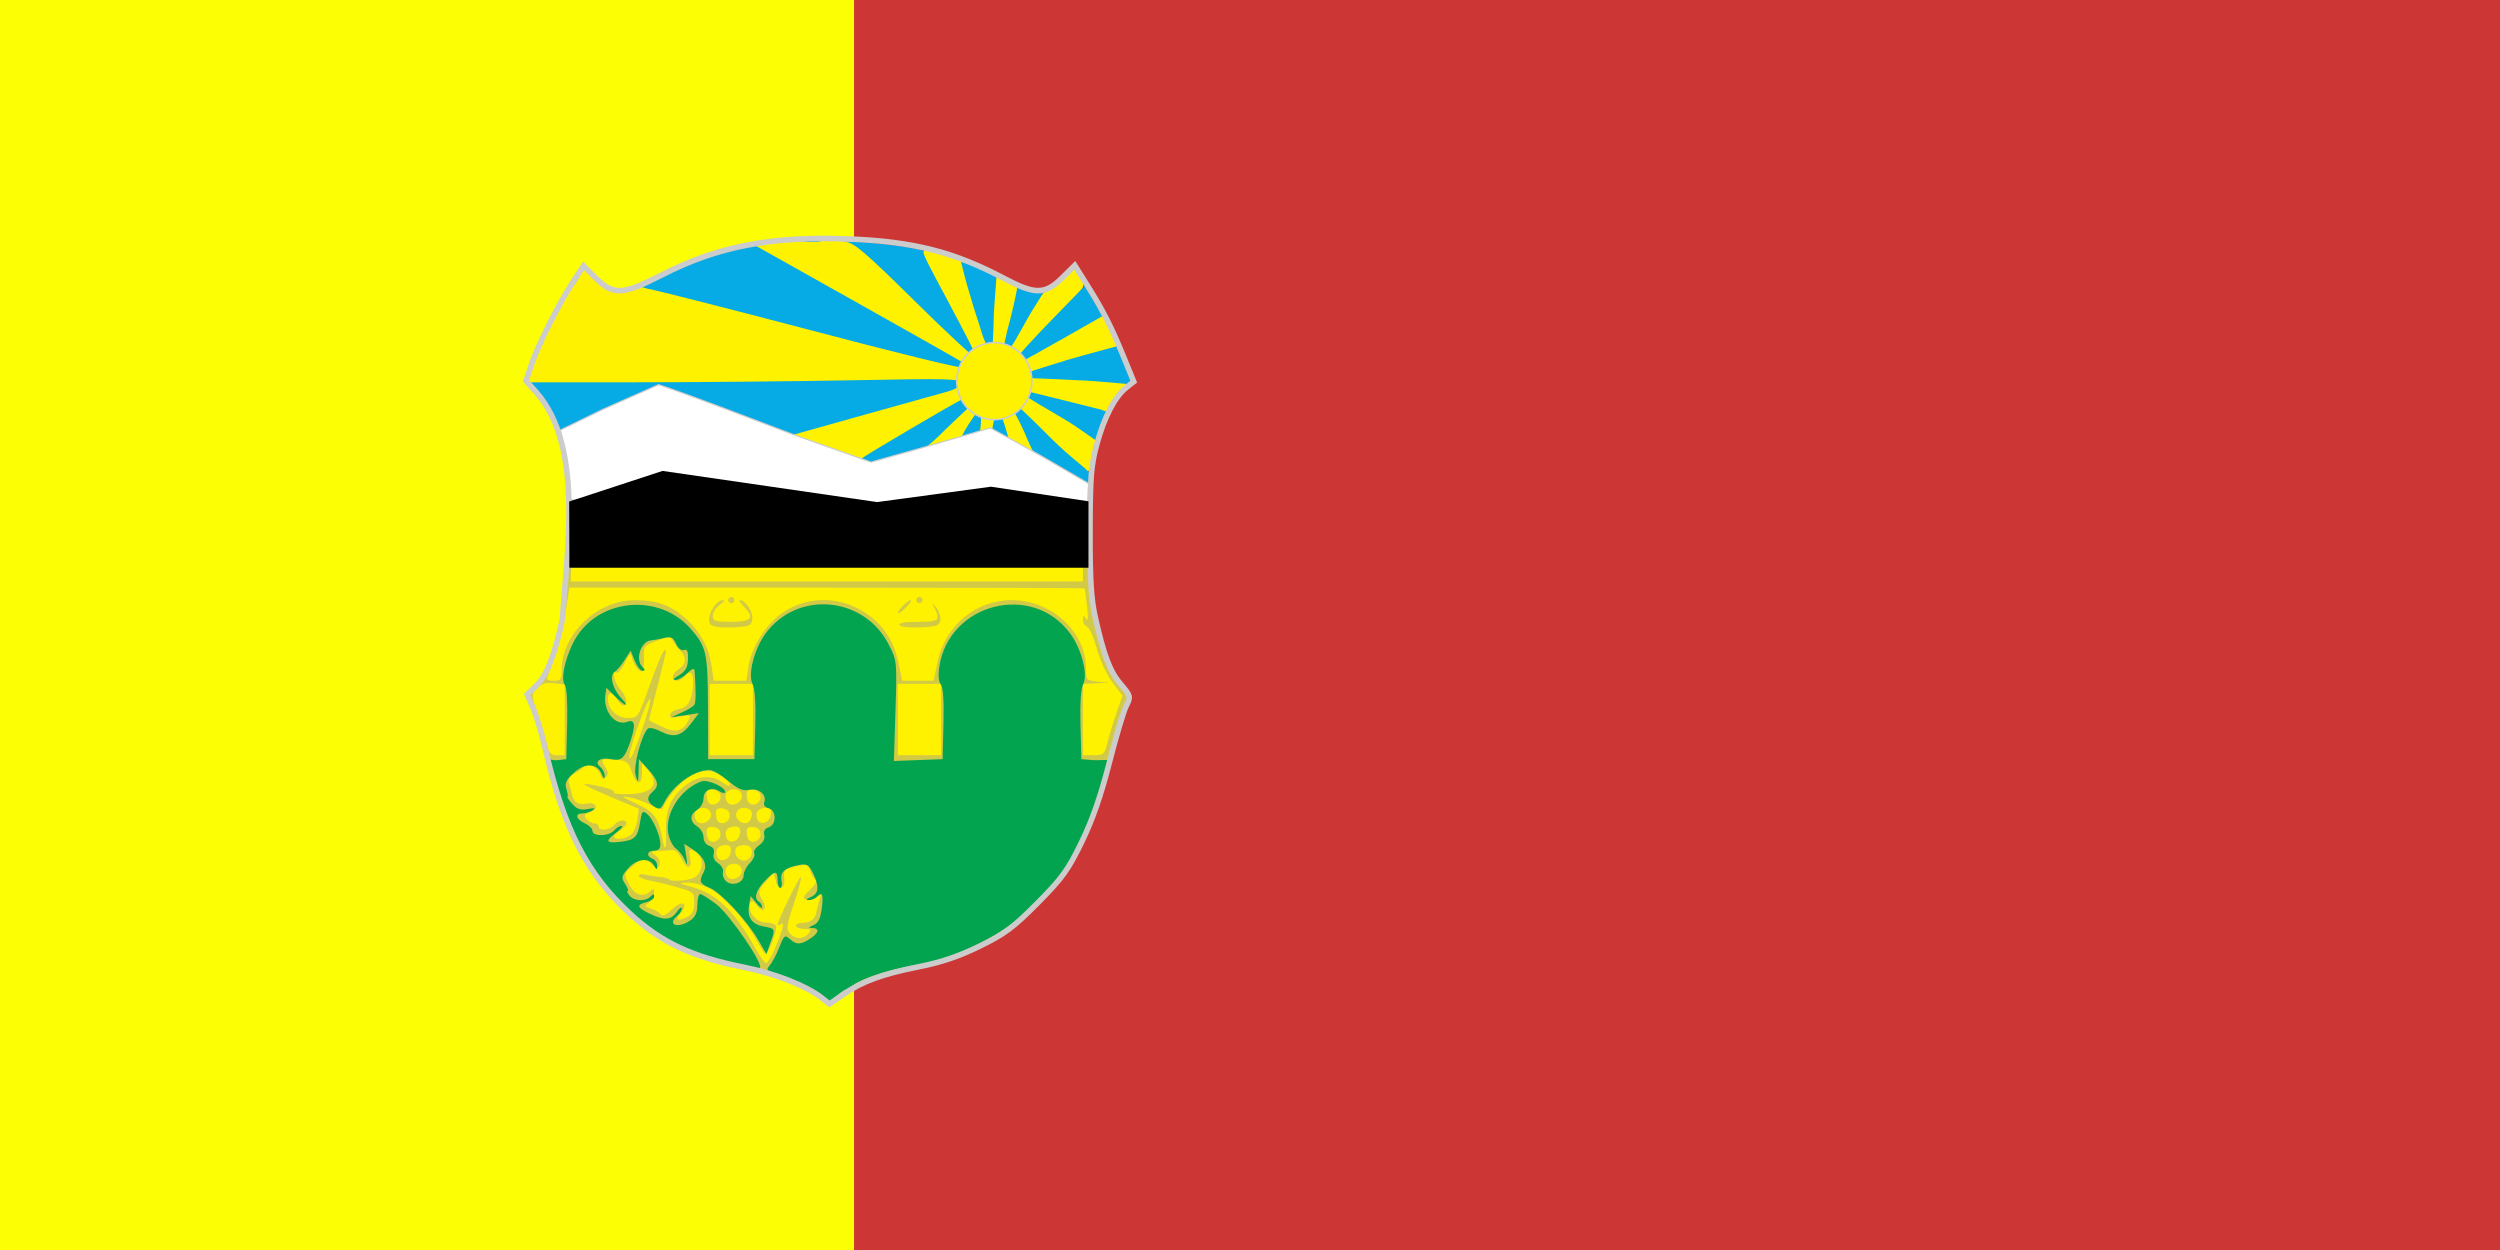 <?xml version="1.0" encoding="UTF-8" standalone="no"?>
<!-- Created with Inkscape (http://www.inkscape.org/) -->

<svg
   xmlns:dc="http://purl.org/dc/elements/1.1/"
   xmlns:cc="http://creativecommons.org/ns#"
   xmlns:rdf="http://www.w3.org/1999/02/22-rdf-syntax-ns#"
   xmlns:svg="http://www.w3.org/2000/svg"
   xmlns="http://www.w3.org/2000/svg"
   xmlns:sodipodi="http://sodipodi.sourceforge.net/DTD/sodipodi-0.dtd"
   xmlns:inkscape="http://www.inkscape.org/namespaces/inkscape"
   id="svg2"
   version="1.1"
   inkscape:version="0.48.2 r9819"
   width="432"
   height="216"
   sodipodi:docname="Mk-bute.gif">
  <rect width="100%" height="100%" fill="#333333" stroke="none"/>
  <defs
     id="defs6" />
  <sodipodi:namedview
     pagecolor="#ffffff"
     bordercolor="#666666"
     borderopacity="1"
     objecttolerance="10"
     gridtolerance="10"
     guidetolerance="10"
     inkscape:pageopacity="0"
     inkscape:pageshadow="2"
     inkscape:window-width="1366"
     inkscape:window-height="706"
     id="namedview4"
     showgrid="false"
     inkscape:zoom="0.64729532"
     inkscape:cx="281.98492"
     inkscape:cy="230.55942"
     inkscape:window-x="-8"
     inkscape:window-y="-8"
     inkscape:window-maximized="1"
     inkscape:current-layer="svg2" />
  <rect
     style="fill:#fcfe04;fill-opacity:1;stroke:none"
     id="rect3759"
     width="200.226"
     height="217.423"
     x="-0.325"
     y="-0.529" />
  <rect
     style="fill:#cc3736;fill-opacity:1;stroke:none"
     id="rect2989"
     width="285.286"
     height="217.504"
     x="147.578"
     y="-0.498" />
  <g
     id="g3787"
     transform="matrix(0.533,0,0,0.536,89.987,39.786)">
    <path
       sodipodi:nodetypes="csscsssssssscssscscsssssscsssscscsssssscscsssscscssssscsssscccsssscsssssscccc"
       inkscape:connector-curvature="0"
       id="path3810"
       d="m 180.393,74.069 c -1.738,-1.566 -6.576,-5.939 -10.751,-9.719 -10.241,-9.271 -11.328,-9.204 -6.948,0.423 1.101,2.42 4.648,6.786 4.506,6.933 -0.142,0.146 -6.284,-1.496 -8.048,-2.198 -2.048,-0.814 0.423,1.07 -2.05,-6.373 -1.218,-3.667 -2.933,-4.37 -3.43,-1.875 -0.468,2.355 -2.096,6.861 -2.39,3.282 -0.385,-4.677 -2.508,7.995 -1.336,-3.19 0.136,-1.298 -0.287,-2.55 -0.637,-2.766 -0.749,-0.463 -3.972,4.284 -5.336,5.821 -13.206,14.872 -1.791,1.73 -4.759,2.555 -2.382,0.662 -8.646,3.973 -8.811,3.807 -0.166,-0.166 4.718,-3.696 5.51,-4.545 4.805,-5.151 10.206,-11.58 7.277,-11.58 -1.216,3.44e-4 -7.903,3.685 -22.683,12.501 l -9.951,5.935 -9.71,-3.371 C 95.504,67.855 88.44,66.506 88.437,66.278 c -0.004,-0.228 13.45,-3.742 26.605,-7.376 13.156,-3.634 24.797,-7.044 25.869,-7.577 2.632,-1.309 2.468,-2.816 -0.354,-3.26 -1.267,-0.199 -32.552,-0.053 -69.523,0.324 C 34.062,48.766 3.633,48.895 3.413,48.675 2.367,47.629 10.668,29.574 16.878,19.384 l 3.564,-5.848 3.098,2.856 c 4.714,4.345 8.318,5.192 13.718,3.221 2.112,-0.771 3.164,-0.718 7.087,0.357 16.481,4.516 95.322,24.044 97.075,24.044 1.25,0 2.143,-0.37 2.138,-0.886 -0.008,-0.727 -23.978,-14.5 -59.701,-34.302 L 77.657,5.388 81.377,4.878 c 2.046,-0.28 8.392,-0.572 14.101,-0.648 9.246,-0.123 10.621,0.015 12.582,1.256 1.211,0.767 9.26,8.074 17.887,16.24 15.765,14.921 20.102,18.626 20.886,17.842 0.596,-0.596 -2.113,-6.297 -8.667,-18.236 C 131.962,10.029 130.582,7.157 131.358,7.163 c 0.284,0.002 2.883,0.726 5.775,1.608 l 5.259,1.604 1.343,4.948 c 2.289,8.43 6.24,20.43 7.048,21.403 1.346,1.622 2.707,-0.366 2.711,-3.961 0.002,-1.804 0.208,-6.372 0.459,-10.151 l 0.455,-6.871 2.908,1.466 c 1.599,0.806 2.984,1.529 3.077,1.607 0.093,0.078 -0.784,4.044 -1.949,8.815 -2.412,9.878 -2.499,10.714 -1.118,10.714 1.409,0 3.706,-3.055 8.213,-10.922 2.28,-3.98 4.486,-6.986 5.315,-7.243 0.78,-0.242 3.077,-1.847 5.106,-3.567 l 3.689,-3.128 1.158,2.24 c 1.32,2.552 2.822,0.493 -11.193,15.338 -7.722,8.179 -8.721,9.618 -7.427,10.691 0.819,0.679 5.461,-1.674 22.314,-11.31 l 3.725,-2.13 2.114,4.471 2.114,4.471 -12.572,3.356 c -14.24,3.801 -15.762,4.366 -15.762,5.856 0,1.395 1.418,1.637 12.403,2.122 5.067,0.224 11.385,0.605 14.038,0.847 l 4.825,0.441 -1.712,1.853 c -0.942,1.019 -2.295,2.873 -3.006,4.118 -0.711,1.246 -1.518,2.126 -1.793,1.956 -0.885,-0.547 -22.862,-5.992 -24.185,-5.992 -2.911,0 -0.873,2.192 5.632,6.059 3.801,2.259 8.845,5.408 11.21,6.997 l 4.3,2.89 -1.14,4.58 -1.14,4.58 z"
       style="fill:#fff200;fill-opacity:1;stroke:#fff200;stroke-width:1.7;stroke-linecap:round;stroke-linejoin:round;stroke-miterlimit:4;stroke-opacity:1;stroke-dasharray:none;stroke-dashoffset:0" />
    <path
       sodipodi:nodetypes="sssssscssssscscssssscccscssccsccccssscsccscsssssscsssssssscssccsssssssssssssssssscsssssccccccsssscssssssssssssssssssssscssssssssscsssssssssssscssssssssscsssssssscssssssscccsccccscccccccsssscscscscsssssccscsssscsccccccccsssscsccccsccscscccssscccssscsscccsccscccscccssscccscccccsccsssccssscssssscsssscsssccscsssscsscssscccssssssscsccsscccccccccccccscscscsssssscscscssss"
       style="fill:#06aae5"
       d="m 96.387,247.293 c -5.948,-4.213 -13.472,-7.114 -23.845,-9.194 -18.813,-3.771 -27.871,-8.185 -39.152,-19.077 -11.14,-10.755 -17.968,-22.945 -23.1,-41.237 -1.04,-3.706 -1.89,-7.002 -1.89,-7.325 0,-0.323 1.462,-0.442 3.25,-0.263 l 3.25,0.325 0.286,-10.998 c 0.181,-6.957 -0.139,-11.792 -0.871,-13.161 -0.881,-1.647 -0.867,-3.373 0.059,-7.233 4.496,-18.741 27.368,-24.888 40.723,-10.946 5.665,5.914 6.218,8.492 5.575,26.003 l -0.575,15.666 7.739,0.334 c 4.256,0.184 7.924,0.147 8.151,-0.082 0.984,-0.995 0.348,-23.005 -0.684,-23.643 -1.697,-1.049 -0.103,-9.327 2.741,-14.233 1.369,-2.361 4.292,-5.598 6.495,-7.195 9.751,-7.064 22.423,-5.903 30.867,2.827 6.218,6.428 6.868,9.245 6.238,27.018 l -0.531,14.974 7.771,0.334 7.771,0.334 -0.472,-15.455 c -0.295,-9.653 -0.064,-16.786 0.614,-19 0.597,-1.95 3.114,-5.642 5.593,-8.205 8.444,-8.73 21.116,-9.89 30.867,-2.827 2.204,1.596 5.16,4.871 6.57,7.276 2.9,4.948 4.441,13.055 2.689,14.138 -0.718,0.444 -1.118,4.779 -1.118,12.132 l 0,11.441 4.579,0 4.58,0 -0.703,3.25 c -1.629,7.535 -6.804,21.68 -10.067,27.515 -11.164,19.963 -27.768,31.906 -51.26,36.872 -11.961,2.528 -20.249,5.692 -25.6,9.774 l -3.055,2.33 z m -13.33,-14.833 c 2.362,-5.158 2.672,-5.449 4.273,-4 2.465,2.231 4.372,1.942 7.145,-1.081 l 2.424,-2.644 -3.25,0.619 c -1.868,0.356 -3.25,0.204 -3.25,-0.356 0,-0.536 1.035,-0.975 2.3,-0.975 3.334,0 4.7,-1.86 4.7,-6.4 0,-3.111 -0.267,-3.733 -1.2,-2.8 -0.66,0.66 -1.885,1.2 -2.723,1.2 -1.064,0 -0.853,-0.469 0.7,-1.557 2.632,-1.844 2.795,-3.64 0.63,-6.945 -1.212,-1.849 -2.411,-2.4 -5.012,-2.302 -3.954,0.149 -5.855,1.935 -5.106,4.798 0.288,1.103 0.117,2.005 -0.382,2.005 -0.499,0 -0.906,-1.125 -0.906,-2.5 0,-3.224 -0.502,-3.151 -4.276,0.622 -3.063,3.063 -3.09,3.176 -1.47,6 0.909,1.583 1.209,2.878 0.667,2.878 -0.542,0 -1.244,-0.675 -1.56,-1.5 -1.104,-2.876 -2.48,-1.473 -2.172,2.215 0.277,3.31 0.67,3.787 3.611,4.384 4.462,0.905 4.666,1.268 3.022,5.391 l -1.426,3.575 -4.787,-7.006 c -4.958,-7.256 -10.097,-12.411 -14.267,-14.311 -2.157,-0.983 -2.346,-1.537 -1.789,-5.25 0.559,-3.729 0.351,-4.329 -2.052,-5.904 -3.25,-2.129 -4.211,-1.447 -2.685,1.903 0.694,1.522 0.757,2.504 0.162,2.504 -0.538,0 -0.979,-0.642 -0.979,-1.427 0,-0.785 -1.11,-2.301 -2.467,-3.368 -3.605,-2.836 -4.311,-8.759 -1.663,-13.95 3.734,-7.319 10.172,-10.768 14.637,-7.842 2.887,1.892 3.485,4.224 0.625,2.438 -2.654,-1.658 -5.343,-0.357 -4.953,2.395 0.204,1.437 -0.376,2.617 -1.601,3.254 -2.787,1.451 -3,3.159 -0.646,5.174 1.137,0.974 2.067,2.566 2.067,3.539 0,0.973 0.839,2.294 1.865,2.934 1.085,0.677 1.671,1.907 1.402,2.939 -0.277,1.058 0.342,2.277 1.535,3.022 1.099,0.686 1.809,1.743 1.576,2.349 -0.232,0.605 0.236,1.988 1.041,3.072 1.171,1.577 1.825,1.751 3.272,0.869 0.995,-0.606 1.956,-2.096 2.136,-3.311 0.18,-1.215 0.968,-2.455 1.75,-2.755 0.782,-0.3 1.422,-1.514 1.422,-2.698 0,-1.184 0.944,-2.742 2.098,-3.463 1.273,-0.795 1.916,-2.008 1.635,-3.084 -0.27,-1.031 0.317,-2.261 1.402,-2.939 2.459,-1.536 2.419,-5.191 -0.065,-5.84 -1.157,-0.303 -1.713,-1.071 -1.388,-1.919 0.298,-0.778 -0.013,-2.083 -0.692,-2.901 -1.392,-1.677 -4.989,-2.023 -4.989,-0.479 0,1.383 -3.981,-0.972 -6.225,-3.682 -4.865,-5.876 -15.603,-2.242 -20.376,6.896 -1.272,2.436 -1.684,2.604 -3.897,1.596 l -2.474,-1.127 2.119,-3.429 c 2.106,-3.407 2.107,-3.446 0.175,-6.033 -2.96,-3.964 -4.679,-4.113 -4.128,-0.357 0.565,3.853 -0.744,4.176 -1.531,0.377 -0.765,-3.694 3.293,-15.25 5.355,-15.25 0.845,0 2.544,0.705 3.774,1.568 3.037,2.127 6.098,1.481 8.54,-1.801 2.497,-3.357 1.737,-4.335 -2.282,-2.934 -1.841,0.642 -3.051,0.688 -3.051,0.116 0,-0.521 0.614,-0.948 1.365,-0.948 0.751,0 2.497,-0.89 3.88,-1.978 2.225,-1.75 2.456,-2.527 2.002,-6.75 -0.621,-5.782 -0.729,-5.933 -2.77,-3.891 -0.89,0.89 -2.241,1.619 -3.002,1.619 -0.886,0 -0.502,-0.881 1.071,-2.455 2.948,-2.948 3.083,-4.563 0.56,-6.723 -1.042,-0.892 -2.312,-2.369 -2.823,-3.282 -0.825,-1.475 -1.41,-1.514 -5.23,-0.35 -5.017,1.528 -7.177,4.779 -5.238,7.884 0.792,1.268 0.84,1.926 0.142,1.926 -0.583,0 -1.557,-1.425 -2.164,-3.167 l -1.104,-3.167 -1.844,2.277 c -1.014,1.253 -1.844,2.903 -1.844,3.667 0,0.764 -0.45,1.389 -1,1.389 -1.851,0 -1.02,4.903 1.177,6.95 1.197,1.116 1.923,2.283 1.611,2.594 -0.311,0.311 -1.854,-0.632 -3.427,-2.096 -2.761,-2.569 -2.872,-2.589 -3.178,-0.58 -0.564,3.715 2.034,7.599 5.324,7.958 1.646,0.18 3.369,0.691 3.829,1.137 1.045,1.011 -2.366,12.136 -3.505,11.432 -0.457,-0.283 -0.832,-0.069 -0.832,0.475 0,0.623 -1.107,0.672 -2.987,0.133 -3.246,-0.931 -5.034,0.375 -3.126,2.283 0.612,0.612 1.113,1.798 1.113,2.635 0,1.064 -0.469,0.853 -1.557,-0.7 -1.452,-2.073 -6.443,-3.204 -6.443,-1.46 0,0.42 -1.012,1.212 -2.25,1.761 -1.421,0.63 -2.155,1.731 -1.993,2.987 0.141,1.094 0.354,2.832 0.472,3.862 0.344,2.989 4.179,5.015 6.82,3.602 1.758,-0.941 2.096,-0.906 1.735,0.179 -0.247,0.741 -1.685,1.572 -3.198,1.847 l -2.749,0.5 3.678,3.25 c 4.315,3.813 5.329,3.948 8.851,1.177 1.449,-1.14 2.635,-1.594 2.635,-1.008 0,0.585 -0.9,1.626 -2,2.313 -2.906,1.815 -2.459,2.768 1.3,2.768 3.954,0 5.695,-1.508 5.715,-4.95 0.025,-4.153 1.373,-5.519 3.423,-3.469 4.021,4.021 4.778,10.843 1.312,11.818 -2.053,0.577 -2.097,0.723 -0.5,1.666 0.963,0.569 1.736,1.799 1.72,2.734 -0.028,1.569 -0.109,1.566 -1.05,-0.05 -1.051,-1.804 -7.136,-2.553 -6.67,-0.821 0.138,0.511 -0.594,1.559 -1.627,2.329 -1.703,1.27 -1.752,1.743 -0.537,5.105 1.469,4.061 4.889,5.731 7.426,3.626 1.158,-0.961 1.487,-0.965 1.487,-0.018 0,0.669 -0.9,1.451 -2,1.739 -2.806,0.734 -2.491,1.985 0.95,3.764 3.91,2.022 4.989,1.931 7.735,-0.649 1.273,-1.196 2.314,-1.701 2.314,-1.122 0,0.579 -0.675,1.612 -1.5,2.297 -2.409,1.999 -1.775,3.286 1.244,2.528 4.078,-1.023 5.256,-2.402 5.256,-6.15 0,-3.906 0.405,-4.038 4.593,-1.484 3.868,2.358 9.193,8.867 13.382,16.357 1.769,3.163 3.648,5.75 4.176,5.75 0.528,0 2.106,-2.503 3.506,-5.563 z m 107.422,-64.854 c -0.043,-1.054 0.193,-1.645 0.525,-1.312 0.332,0.332 0.368,1.195 0.079,1.917 -0.319,0.798 -0.556,0.561 -0.604,-0.604 z m 1,-4 c -0.043,-1.054 0.193,-1.645 0.525,-1.312 0.332,0.332 0.368,1.195 0.079,1.917 -0.319,0.798 -0.556,0.561 -0.604,-0.604 z m 1.007,-3.583 c -0.03,-0.825 0.381,-2.175 0.914,-3 1.181,-1.828 1.181,-0.249 0,2.5 -0.567,1.319 -0.878,1.489 -0.914,0.5 z m -188.941,-5.75 c -1.091,-2.55 -1.067,-2.609 0.339,-0.809 0.834,1.068 1.516,2.305 1.516,2.75 0,1.52 -0.678,0.81 -1.856,-1.941 z m 192.22,-2.473 c 0.325,-1.012 -0.185,-2.25 -1.236,-3 -2.391,-1.708 -5.559,-6.68 -4.764,-7.475 0.349,-0.35 0.635,-0.112 0.635,0.528 0,0.64 1.545,2.874 3.434,4.965 2.607,2.886 3.186,4.15 2.406,5.253 -0.843,1.19 -0.929,1.142 -0.476,-0.271 z M 5.4,146.581 c 0,-0.243 0.45,-0.719 1,-1.059 0.55,-0.34 1,-0.141 1,0.441 0,0.582 -0.45,1.059 -1,1.059 -0.55,0 -1,-0.198 -1,-0.441 z m 3.564,-5.852 c 0.376,-0.986 0.935,-1.541 1.243,-1.233 0.308,0.308 6.4e-4,1.115 -0.683,1.793 -0.988,0.98 -1.102,0.865 -0.56,-0.56 z m 2.594,-7.707 c 0,-1.375 0.227,-1.938 0.504,-1.25 0.277,0.688 0.277,1.812 0,2.5 -0.277,0.688 -0.504,0.125 -0.504,-1.25 z m 174.921,-0.417 c -0.043,-1.054 0.193,-1.645 0.525,-1.312 0.332,0.332 0.368,1.195 0.079,1.917 -0.319,0.798 -0.556,0.561 -0.604,-0.604 z m -1,-4 c -0.043,-1.054 0.193,-1.645 0.525,-1.312 0.332,0.332 0.368,1.195 0.079,1.917 -0.319,0.798 -0.556,0.561 -0.604,-0.604 z M 13.558,124.022 c 0,-1.375 0.227,-1.938 0.504,-1.25 0.277,0.688 0.277,1.812 0,2.5 -0.277,0.688 -0.504,0.125 -0.504,-1.25 z m 1.037,-6.5 c -0.02,-1.65 0.187,-2.446 0.461,-1.769 0.274,0.677 0.291,2.027 0.037,3 -0.254,0.973 -0.478,0.419 -0.498,-1.231 z m 169,-1 c -0.02,-1.65 0.187,-2.446 0.461,-1.769 0.274,0.677 0.291,2.027 0.037,3 -0.254,0.973 -0.478,0.419 -0.498,-1.231 z M 15.479,98.713 c -0.043,-7.045 0.308,-12.57 0.781,-12.278 0.473,0.292 7.278,-1.614 15.124,-4.237 l 14.264,-4.768 34.126,4.904 34.126,4.904 19.985,-2.417 c 19.565,-2.367 20.195,-2.382 30,-0.735 5.508,0.925 12.153,1.992 14.765,2.371 l 4.75,0.688 0,10.939 0,10.939 -83.417,0 c -65.798,0 -83.523,0.264 -83.921,1.25 -0.277,0.688 -0.54,-4.514 -0.583,-11.559 z M 183.233,82.098 c -0.183,-0.509 -3.544,-3.568 -8.158,-5.33 -8.176,-3.123 -8.068,-2.917 -11.751,-11.516 -2.26,-5.277 -5.396,-9.82 -4.66,-10.275 0.637,-0.394 7.494,6.323 13.643,12.453 5.881,5.862 11.373,9.541 11.58,10.397 0.385,-0.385 0.512,0.286 0.512,2.028 0,3.105 -0.506,4.076 -1.167,2.242 z M 14.595,78.522 c -0.02,-1.65 0.187,-2.446 0.461,-1.769 0.274,0.677 0.291,2.027 0.037,3 -0.254,0.973 -0.478,0.419 -0.498,-1.231 z m 97.829,-3.687 c -1.273,-0.471 -2.136,-1.032 -1.919,-1.246 0.895,-0.884 31.408,-18.726 32.304,-18.889 0.535,-0.098 5.019,-1.627 5.204,-0.801 0.184,0.826 -6.616,6.659 -10.351,10.364 -6.233,6.185 -7.451,6.93 -14.857,9.083 -5.579,1.622 -8.78,2.081 -10.381,1.489 z m 72.639,-0.563 c -492.692,198.698 -246.346,99.349 0,0 z m 1.621,-6.443 c -0.84,-0.262 -4.869,-3.648 -11.034,-7.249 -13.48,-7.875 -14.78,-8.602 -12.171,-8.759 0.381,-0.084 17.316,4.191 24.427,5.942 l 2.062,0.759 -2.253,5.5 c -1.239,3.025 -1.014,4.738 -1.031,3.807 z m -43.284,-1.204 c -2.308,1.903 5.007,-9.414 5.89,-9.346 -0.262,0.717 0.391,10.661 -1.701,8.494 -1.477,1.175 -3.514,0.295 -4.189,0.852 z m 11.75,-0.994 c -0.794,-0.776 -1.485,0.81 -1.866,0.577 -1.288,-0.785 0.743,-7.525 1.3,-8.278 0.967,-0.371 3.484,8.712 4.175,11.433 1.063,4.236 -1.333,-1.509 -3.609,-3.733 z M 10.541,62.1 C 9.917,60.016 7.566,56.221 5.318,53.667 l -4.088,-4.644 35.922,0 c 19.757,0 51.52,-0.298 70.585,-0.662 31.588,-0.603 34.663,-0.518 34.663,0.961 0,1.066 -1.459,2.011 -4.25,2.753 -2.337,0.621 -14.488,3.992 -27,7.49 L 88.399,65.925 67.27,57.974 C 55.65,53.601 45.769,50.022 45.313,50.022 c -1.569,0 -31.061,13.291 -32.348,14.578 -1.051,1.051 -1.497,0.591 -2.424,-2.5 z M 180.087,48.336 c -19.707,-1.063 -19.117,-0.374 -17.033,-1.511 0.217,-0.118 2.133,-1.37 4.238,-1.932 1.503,-0.401 7.892,-2.593 14.35,-4.345 l 11.742,-3.186 2.008,5.367 c 2.911,4.23 3.482,6.788 2.452,6.844 -1.722,0.094 -10.55,-1.024 -17.757,-1.239 z M 92.9,31.943 C 65.95,24.866 43.103,19.181 42.15,19.049 41.04,18.895 40.278,18.574 39.707,18.44 35.492,17.446 56.425,9.087 70.4,6.04 l 5.5,-1.199 33.5,18.696 c 18.425,10.283 33.695,18.881 33.933,19.107 0.238,0.226 1.288,1.231 0.775,1.714 -0.544,0.511 -22.658,-4.918 -51.208,-12.415 z m 67.857,9.773 c -0.345,-0.558 5.391,-6.712 11.36,-12.809 l 10.854,-11.086 2.709,4.977 3.085,4.789 -12.923,7.312 c -6.907,3.908 -12.722,7.124 -12.936,7.124 -0.214,0 -1.804,0.252 -2.149,-0.307 z M 5.48,38.022 c 1.458,-3.061 1.92,-3.628 1.92,-2.358 0,0.537 -0.7,1.849 -1.555,2.917 -1.466,1.83 -1.487,1.798 -0.365,-0.559 z M 127.118,22.237 C 111.767,7.151 108.161,4.092 105.313,3.738 c -1.877,-0.233 -0.263,-0.24 3.587,-0.015 10.138,0.592 22.863,2.457 21.697,3.179 -0.572,0.355 3.112,7.063 7.942,16.029 5.675,10.534 9.739,18.58 9.445,18.52 -0.898,-0.186 -8.778,-7.334 -20.866,-19.213 z M 156.212,39.468 c 0.013,-0.412 1.289,-6.631 2.574,-11.135 1.365,-5.446 2.196,-9.712 2.171,-9.983 -0.539,-0.539 1.137,-0.242 3.647,0.661 l 4.878,1.015 -4.339,6.968 c -1.732,3.04 -3.845,6.762 -4.696,8.271 -1.406,2.495 -4.294,6.025 -4.235,4.202 z m -7.165,-7.696 c -0.823,-2.888 -2.381,-7.087 -3.003,-9.562 -1.969,-6.408 -2.789,-9.885 -3.296,-11.953 6.857,0.173 11.391,5.216 11.445,4.779 0.225,-1.825 -0.776,10.229 -0.792,11.487 -0.262,8.514 -0.33,12.373 -1.078,12.253 -0.856,-0.137 -2.367,-3.817 -3.275,-7.003 z M 10.964,26.729 c 0.376,-0.986 0.935,-1.541 1.243,-1.233 0.308,0.308 6.4e-4,1.115 -0.683,1.793 -0.988,0.98 -1.102,0.865 -0.56,-0.56 z M 16.911,16.646 c 0.945,-1.443 1.908,-2.623 2.139,-2.623 0.723,0 -1.605,3.854 -2.759,4.567 -0.604,0.373 -0.325,-0.502 0.62,-1.944 z m 160.489,-3.123 c 0.685,-0.825 1.47,-1.5 1.745,-1.5 0.275,0 -0.06,0.675 -0.745,1.5 -0.685,0.825 -1.47,1.5 -1.745,1.5 -0.275,0 0.06,-0.675 0.745,-1.5 z m -85.25,-10.206 c 1.238,-0.238 3.263,-0.238 4.5,0 1.238,0.238 0.225,0.433 -2.25,0.433 -2.475,0 -3.487,-0.195 -2.25,-0.433 z"
       id="path2995"
       inkscape:connector-curvature="0" />
    <path
       sodipodi:nodetypes="ccsscccsscsscssscscsscssssssscsscscc"
       inkscape:connector-curvature="0"
       id="path3790"
       d="m 180.913,158.181 c -5.74,-16.368 -3.229,-4.31 -6.323,-28.262 -9.312,-9.871 -21.031,-10.671 -30.826,-1.509 -4.256,3.981 -5.401,35.802 -6.838,42.829 l -0.785,3.84 -4.978,0 -4.978,0 -4.465,-2.829 c -6.099,-3.864 -3.42,-38.524 -6.862,-42.173 -4.665,-4.947 -8.46,-8.166 -15.074,-8.545 9.033,59.951 8.299,99.492 -6.348,112.904 -12.185,11.158 -36.91,5.397 -68.536,-31.501 -6.31,-7.362 -10.398,-18.865 -15.127,-32.368 -0.442,-0.124 -2.67,-5.926 -4.597,-11.355 -1.671,-4.707 -3.19,-9.214 -2.976,-9.339 1.893,-1.112 4.05,-4.377 6.003,-8.24 3.494,-6.912 6.331,-15.737 5.826,-17.548 -0.002,-0.526 0.196,-2.788 0.648,-4.875 l 1.736,-11.375 72.134,-0.024 c 40.206,-0.013 78.158,0.058 83.804,0.115 l 11.36,0.115 0.354,10.259 c 0.05,1.437 0.446,3.589 0.559,4.81 0.184,1.996 0.154,2.155 -0.3,1.587 -0.279,-0.349 0.194,0.903 -0.027,1.039 -0.639,0.395 -0.956,0.83 0.145,1.973 1.167,1.211 2.047,3.162 3.281,7.272 1.247,4.153 4.658,8.438 6.011,12.028 l 1.894,3.21 c -0.913,1.921 1.056,4.319 -1.754,6.09 -2.009,1.266 -2.617,10.906 -3.95,11.796 -1.415,0.946 -1.12,3.206 -1.413,3.499 -0.397,0.397 -1.26,0.531 -3.408,0.531 l -4.958,0.438 z"
       style="fill:#fff200;fill-opacity:1;stroke:none" />
    <path
       sodipodi:nodetypes="ssssscscscssssssssscsscscsssssscssssssssscsscssssssssssssssssscssssssssssssssssssssssssssssssssssssssscssssssssssssssssssscscscssssccssscssssssssssssssccsssssssssssssssssssssssssssssssssssccsssssccccccccccccccccccccsscsssssscscssssssscccsssscccsssscccccsssssssssssscssssscscssssssssssssssscssssscsssssssssssscscssccccccccc"
       style="fill:#d2ca47"
       d="M 96.921,247.188 C 92.074,243.376 81.703,239.329 71.709,237.35 54.887,234.019 44.977,229.405 34.939,220.231 20.727,207.242 13.385,192.991 7.155,166.305 6.073,161.668 4.346,155.972 3.318,153.648 l -1.869,-4.226 2.9,-2.778 c 3.424,-3.28 5.992,-9.732 8.522,-21.409 2.988,-9.237 1.151,-22.168 2.807,-23.746 46.963,-44.772 152.029,26.372 168.242,-4.754 -0.029,15.192 0.365,21.803 1.64,27.5 2.801,12.514 4.791,17.753 8.302,21.854 3.296,3.85 3.326,3.972 1.769,7.094 -0.871,1.747 -3.34,10.005 -5.485,18.351 -2.731,10.626 -5.414,18.272 -8.948,25.508 -4.379,8.966 -6.265,11.557 -14.245,19.574 -7.829,7.865 -10.612,9.932 -18.698,13.886 -6.734,3.293 -12.442,5.226 -19.607,6.639 -12.096,2.385 -18.524,4.712 -24.633,8.915 l -4.551,3.131 z M 82.202,231.985 c 2.748,-6.359 3.466,-9.125 2.158,-8.316 -0.609,0.376 -1.107,0.489 -1.107,0.25 0,-1.307 7.152,-15.865 7.583,-15.434 0.282,0.282 -0.73,4.117 -2.249,8.522 -2.34,6.785 -2.558,8.254 -1.426,9.619 1.677,2.02 4.464,2.071 6.091,0.11 1.053,-1.268 0.84,-1.5 -1.378,-1.5 -1.442,0 -2.622,-0.45 -2.622,-1 0,-0.55 1.098,-1 2.441,-1 2.355,0 3.815,-1.269 4.174,-3.626 0.094,-0.62 0.509,-2.191 0.922,-3.492 0.668,-2.105 0.571,-2.216 -0.881,-1.012 -0.897,0.745 -2.369,1.071 -3.271,0.725 -1.391,-0.534 -1.218,-1.02 1.142,-3.207 1.627,-1.508 2.359,-2.85 1.762,-3.233 -0.561,-0.36 -1.336,-1.668 -1.723,-2.907 -0.57,-1.827 -1.209,-2.142 -3.385,-1.666 -4.999,1.091 -5.332,1.362 -5.004,4.077 0.422,3.492 -1.913,4.246 -2.755,0.889 l -0.651,-2.594 -2.386,2.574 c -2.719,2.934 -2.865,3.732 -1.174,6.439 1.552,2.484 0.046,4.105 -1.654,1.78 -1.666,-2.279 -2.558,-2.216 -2.558,0.18 0,2.636 2.648,5.071 5.512,5.071 1.303,0 2.629,0.42 2.947,0.934 0.64,1.036 -2.3,9.066 -3.32,9.066 -0.354,0 -1.673,-1.94 -2.931,-4.312 -3.302,-6.224 -10.812,-14.445 -15.277,-16.723 -2.119,-1.081 -5.333,-1.925 -7.142,-1.876 -3.051,0.083 -2.943,0.185 1.49,1.404 8.031,2.209 13.792,7.747 20.548,19.756 1.47,2.612 3.035,4.749 3.478,4.75 0.443,5.6e-4 1.633,-1.911 2.643,-4.249 z M 54.319,221.2 c 1.329,-0.711 1.934,-2.097 1.934,-4.429 0,-3.237 -0.243,-3.463 -5.25,-4.896 -2.888,-0.826 -6.938,-1.808 -9,-2.182 -2.062,-0.374 -3.75,-1.089 -3.75,-1.588 0,-0.499 1.012,-0.654 2.25,-0.344 1.238,0.31 3.375,0.634 4.75,0.721 1.375,0.087 2.734,0.488 3.019,0.891 0.286,0.404 2.375,0.485 4.643,0.181 3.103,-0.416 4.399,-1.157 5.235,-2.993 1.233,-2.707 0.185,-5.696 -2.336,-6.664 -1.189,-0.456 -1.373,0.029 -0.903,2.382 0.756,3.778 -1.092,3.91 -2.868,0.206 -0.725,-1.512 -1.874,-2.705 -2.555,-2.65 -0.68,0.055 -2.673,0.168 -4.428,0.25 -2.941,0.138 -3.046,0.256 -1.338,1.505 1.149,0.84 1.61,1.989 1.214,3.023 -0.576,1.5 -0.847,1.461 -2.699,-0.392 -2.122,-2.122 -2.825,-1.983 -6.616,1.313 -2.144,1.864 -2.161,2.029 -0.542,5.288 1.748,3.518 4.722,4.462 6.971,2.213 0.933,-0.933 1.2,-0.791 1.2,0.64 0,1.012 -0.759,2.395 -1.687,3.073 -1.53,1.119 -1.46,1.304 0.75,1.995 1.34,0.419 2.753,1.255 3.14,1.859 0.455,0.71 1.74,0.104 3.64,-1.717 3.296,-3.158 5.602,-1.905 2.6,1.413 -1.944,2.148 -0.581,2.617 2.623,0.902 z M 70.975,208.113 c 1.536,-1.536 0.468,-3.878 -1.77,-3.878 -2.205,0 -3.335,1.559 -2.572,3.548 0.664,1.731 2.781,1.892 4.342,0.33 z m -2.902,-7.638 c 0.24,-1.683 -0.18,-2.24 -1.691,-2.24 -2.394,0 -3.53,1.513 -2.72,3.622 0.855,2.229 4.038,1.232 4.411,-1.382 z m 6.577,1.17 c 0.813,-2.118 -0.095,-3.41 -2.396,-3.41 -1.035,0 -2.135,0.409 -2.444,0.91 -0.956,1.547 0.564,4.09 2.444,4.09 0.982,0 2.061,-0.716 2.396,-1.59 z m -27.574,-8.16 c -0.178,-6.793 1.696,-11.018 6.522,-14.698 3.824,-2.917 8.177,-3.276 11.499,-0.95 3.286,2.301 3.777,1.031 0.576,-1.488 -3.474,-2.733 -7.282,-2.68 -11.496,0.16 -3.035,2.045 -7.22,7.122 -8.136,9.869 -0.209,0.627 -1.74,0.246 -3.817,-0.951 -1.908,-1.099 -5.043,-2.268 -6.968,-2.599 -2.971,-0.51 -2.65,-0.211 2.122,1.975 5.829,2.67 7.233,4.477 8.427,10.843 0.977,5.206 1.445,4.411 1.273,-2.161 z m 17.678,1.236 c 0,-1.299 -0.779,-2.097 -2.25,-2.306 -1.657,-0.235 -2.25,0.182 -2.25,1.583 0,1.047 0.316,2.218 0.701,2.604 1.327,1.327 3.799,0.102 3.799,-1.882 z m 6.32,-0.247 c 0.24,-1.683 -0.18,-2.24 -1.691,-2.24 -2.394,0 -3.53,1.513 -2.72,3.622 0.855,2.229 4.038,1.232 4.411,-1.382 z m 6.68,0.247 c 0,-1.299 -0.779,-2.097 -2.25,-2.306 -1.657,-0.235 -2.25,0.182 -2.25,1.583 0,1.047 0.316,2.218 0.701,2.604 1.327,1.327 3.799,0.102 3.799,-1.882 z m -42.144,0.243 c 0.956,-0.699 1.939,-2.889 2.184,-4.866 l 0.446,-3.595 -9.014,-3.78 c -4.958,-2.079 -8.847,-3.947 -8.643,-4.151 0.204,-0.204 2.699,0.166 5.544,0.823 2.845,0.657 4.704,1.483 4.132,1.837 -0.572,0.354 1.374,0.611 4.324,0.573 8.077,-0.105 10.611,-3.019 6.704,-7.709 l -1.967,-2.361 -0.033,3.333 c -0.042,4.18 -1.896,3.777 -3.416,-0.742 -1.003,-2.981 -1.55,-3.351 -5.367,-3.623 -4.702,-0.336 -4.772,-0.277 -3.025,2.52 0.908,1.454 0.933,2.253 0.099,3.087 -0.834,0.834 -1.294,0.595 -1.776,-0.924 -0.719,-2.264 -4.439,-3.916 -5.423,-2.409 -0.344,0.527 -1.68,1.513 -2.969,2.193 -1.768,0.932 -2.186,1.767 -1.7,3.4 0.354,1.19 0.747,2.614 0.872,3.164 0.625,2.743 2.053,3.674 4.793,3.126 3.425,-0.685 4.145,1.837 0.826,2.891 -1.639,0.52 -1.816,0.937 -0.878,2.067 0.646,0.779 1.795,1.416 2.553,1.416 0.758,0 1.378,0.45 1.378,1 0,1.543 3.604,1.182 5,-0.5 1.403,-1.69 4,-2.02 4,-0.508 0,0.545 -0.9,1.554 -2,2.241 -1.1,0.687 -2,1.591 -2,2.008 0,1.21 3.453,0.88 5.356,-0.511 z m 25.366,-4.851 c 1.536,-1.536 0.468,-3.878 -1.77,-3.878 -2.205,0 -3.335,1.559 -2.572,3.548 0.664,1.731 2.781,1.892 4.342,0.33 z m 6.778,-1.392 c 0,-1.299 -0.779,-2.097 -2.25,-2.306 -1.657,-0.235 -2.25,0.182 -2.25,1.583 0,1.047 0.316,2.218 0.701,2.604 1.327,1.327 3.799,0.102 3.799,-1.882 z m 6.896,0.923 c 0.807,-2.104 -0.092,-3.41 -2.348,-3.41 -2.237,0 -3.306,2.342 -1.77,3.878 1.594,1.594 3.406,1.388 4.118,-0.468 z m 6.423,-1.17 c 0.24,-1.683 -0.18,-2.24 -1.691,-2.24 -2.394,0 -3.53,1.513 -2.72,3.622 0.855,2.229 4.038,1.232 4.411,-1.382 z m -16.32,-5.753 c 0,-1.299 -0.779,-2.097 -2.25,-2.306 -1.657,-0.235 -2.25,0.182 -2.25,1.583 0,1.047 0.316,2.218 0.701,2.604 1.327,1.327 3.799,0.102 3.799,-1.882 z m 6.222,1.392 c 1.536,-1.536 0.468,-3.878 -1.77,-3.878 -2.205,0 -3.335,1.559 -2.572,3.548 0.664,1.731 2.781,1.892 4.342,0.33 z m 6.778,-1.392 c 0,-1.299 -0.779,-2.097 -2.25,-2.306 -1.657,-0.235 -2.25,0.182 -2.25,1.583 0,1.047 0.316,2.218 0.701,2.604 1.327,1.327 3.799,0.102 3.799,-1.882 z M 39.689,159.904 c 3.728,-10.904 2.666,-11.96 -1.241,-1.234 -3.057,8.392 -4.295,14.118 -2.285,10.565 0.467,-0.825 2.054,-5.024 3.526,-9.331 z m -25.436,-2.059 0,-11.391 -3.513,-0.41 c -2.614,-0.305 -4.008,0.117 -5.448,1.649 -1.915,2.039 -1.911,2.131 0.446,9.051 1.31,3.845 2.645,8.229 2.967,9.741 0.448,2.104 1.169,2.75 3.067,2.75 l 2.481,0 z m 61,-0.109 0,-11.5 -7,0 -7,0 0,11.5 0,11.5 7,0 7,0 z m 61,0 0,-11.5 -7,0 -7,0 0,11.5 0,11.5 7,0 7,0 z m 53.992,7.25 c 0.588,-2.337 1.919,-6.656 2.959,-9.596 l 1.89,-5.346 -3.28,-4.297 c -1.866,-2.445 -4.045,-7.121 -5.053,-10.848 -0.975,-3.603 -2.388,-6.787 -3.14,-7.075 -0.752,-0.288 -1.36,-1.326 -1.351,-2.306 0.013,-1.514 0.159,-1.556 0.974,-0.281 0.641,1.002 0.755,-0.326 0.345,-4 -0.338,-3.025 -0.707,-5.618 -0.819,-5.762 -0.113,-0.144 -37.734,-0.262 -83.603,-0.262 l -83.398,0 -1.215,7.762 c -1.06,6.774 -3.308,14.771 -5.764,20.512 -0.604,1.411 -0.243,1.75 1.858,1.75 2.342,0 2.609,-0.381 2.629,-3.75 0.066,-11.338 11.524,-22.183 23.478,-22.222 7.184,-0.024 11.546,1.464 16.35,5.576 4.961,4.247 7.947,9.637 8.805,15.893 l 0.617,4.503 5.303,0 5.303,0 0.672,-4.479 c 1.007,-6.717 6.074,-14.409 11.832,-17.96 7.194,-4.437 16.043,-4.768 23.612,-0.881 7.118,3.655 11.551,9.495 13.175,17.356 l 1.232,5.964 5.1,0 5.1,0 1.232,-5.964 c 2.427,-11.751 12.409,-20.047 24.098,-20.026 12.919,0.023 24.071,10.213 24.071,21.995 0,3.741 0.129,3.888 3.75,4.267 l 3.75,0.392 -4.25,0.168 -4.25,0.168 0,11.5 0,11.5 3.461,0 c 3.238,0 3.53,-0.274 4.531,-4.25 z m -128.672,-37.83 c -1.799,-1.799 1.337,-7.92 4.058,-7.92 0.587,0 0.067,0.701 -1.155,1.557 -1.222,0.856 -2.223,2.431 -2.223,3.5 0,1.708 0.725,1.943 6,1.943 6.635,0 7.686,-1.314 4,-5 -1.1,-1.1 -1.62,-2 -1.155,-2 1.762,0 4.302,3.931 3.985,6.168 -0.299,2.109 -0.907,2.36 -6.339,2.624 -3.615,0.175 -6.472,-0.172 -7.172,-0.872 z m 61.208,0.126 c -0.424,-0.687 1.605,-1.045 5.913,-1.045 6.824,0 7.379,-0.435 5.504,-4.316 -1.034,-2.141 -1.024,-2.145 0.538,-0.192 0.876,1.096 1.463,2.896 1.305,4 -0.247,1.723 -1.161,2.049 -6.451,2.303 -3.536,0.17 -6.438,-0.15 -6.809,-0.75 z m -0.528,-3.926 c 0,-0.975 3.888,-4.613 4.307,-4.03 0.162,0.226 -0.741,1.407 -2.006,2.625 -1.265,1.218 -2.301,1.85 -2.301,1.405 z m -55,-4.119 c 0,-0.55 0.45,-1 1,-1 0.55,0 1,0.45 1,1 0,0.55 -0.45,1 -1,1 -0.55,0 -1,-0.45 -1,-1 z m 61,0 c 0,-0.55 0.45,-1 1,-1 0.55,0 1,0.45 1,1 0,0.55 -0.45,1 -1,1 -0.55,0 -1,-0.45 -1,-1 z m -73.957,38.919 c 1.028,-1.921 0.883,-1.996 -2.606,-1.342 -2.91,0.546 -3.598,0.399 -3.238,-0.692 0.251,-0.762 1.401,-1.525 2.556,-1.695 3.004,-0.444 4.439,-2.599 4.781,-7.178 0.33,-4.421 -0.656,-5.777 -2.546,-3.501 -0.68,0.819 -1.856,1.489 -2.613,1.489 -2.051,0 -1.665,-2.34 0.622,-3.768 2.367,-1.478 2.574,-3.801 0.522,-5.853 -0.813,-0.813 -1.903,-2.237 -2.421,-3.164 -0.876,-1.565 -1.255,-1.571 -5.272,-0.083 -4.205,1.557 -4.323,1.721 -4.139,5.735 0.104,2.273 -0.178,4.132 -0.628,4.132 -1.184,0 -2.779,-2.19 -3.279,-4.5 -0.359,-1.662 -0.743,-1.374 -2.272,1.707 -1.012,2.039 -2.216,3.475 -2.675,3.191 -1.708,-1.055 -0.763,3.303 1.165,5.371 2.095,2.249 2.686,5.23 1.035,5.23 -0.531,0 -1.446,-0.9 -2.035,-2 -1.327,-2.479 -3,-2.603 -3,-0.223 0,3.411 2.913,6.223 6.448,6.223 3.331,0 3.339,-0.012 7.086,-10.529 2.063,-5.791 4.137,-10.768 4.609,-11.059 1.085,-0.671 1.274,-1.715 -2.023,11.209 l -2.837,11.121 4.109,2.01 c 4.486,2.194 6.754,1.713 8.652,-1.833 z m 127.957,-47.419 0,-2.5 -83,0 -83,0 0,2.5 0,2.5 83,0 83,0 z"
       id="path2999"
       inkscape:connector-curvature="0" />
    <path
       sodipodi:nodetypes="cssssscsssssssssssssscssscsssscssssssssssssssssssssssssssssssscssssscccsccssssssssssscsssscssssscssscssscssscssssssscsssssssssscsssssssssscssssscccssssscccsssssscssssscscccccccccccccccccc"
       style="fill:#03a44f"
       d="m 98.88,248.487 c -0.655,-1.707 -10.219,-7.014 -15.386,-8.537 -3.795,-1.119 -4.104,-1.429 -2.834,-2.845 0.784,-0.874 2.194,-3.52 3.134,-5.881 1.573,-3.949 1.845,-4.169 3.413,-2.75 2.161,1.956 3.507,1.941 6.581,-0.073 2.885,-1.89 3.189,-3.359 0.715,-3.448 -1.419,-0.051 -1.352,-0.224 0.357,-0.915 1.527,-0.617 2.266,-2.04 2.686,-5.167 0.642,-4.786 0.26,-5.807 -1.509,-4.038 -0.651,0.651 -1.881,1.155 -2.733,1.12 -0.951,-0.039 -0.68,-0.413 0.7,-0.968 2.639,-1.061 2.853,-3.454 0.695,-7.779 -1.383,-2.772 -1.909,-3.051 -4.75,-2.513 -4.369,0.827 -5.937,2.278 -5.414,5.012 0.243,1.271 0.054,2.311 -0.42,2.311 -0.474,0 -0.861,-1.125 -0.861,-2.5 0,-3.239 -0.891,-3.153 -4.253,0.41 -2.831,3 -3.496,5.509 -1.747,6.59 0.55,0.34 1,1.091 1,1.67 0,0.578 -0.833,0.024 -1.85,-1.233 l -1.85,-2.285 -0.481,2.515 c -0.8,4.184 0.681,6.517 4.602,7.252 3.959,0.743 3.933,0.679 2.193,5.493 l -1.234,3.412 -2.676,-4.566 c -3.708,-6.328 -12.065,-15.251 -15.687,-16.752 -3.269,-1.354 -3.566,-2.113 -1.982,-5.073 1.296,-2.422 0.03,-5.007 -3.626,-7.402 l -2.672,-1.751 0.616,3.859 c 0.512,3.209 0.444,3.45 -0.403,1.43 -0.56,-1.336 -1.85,-3.013 -2.868,-3.726 -1.017,-0.713 -2.148,-2.883 -2.511,-4.822 -1.204,-6.416 3.864,-14.365 10.743,-16.852 1.98,-0.716 7.687,1.782 7.687,3.364 0,0.578 -0.769,0.503 -1.868,-0.183 -2.552,-1.594 -5.132,-0.398 -5.132,2.377 0,1.26 -0.9,2.853 -2,3.54 -2.555,1.595 -2.555,3.869 0,5.464 1.1,0.687 2,2.235 2,3.441 0,1.274 0.794,2.444 1.897,2.794 1.263,0.401 1.732,1.235 1.402,2.497 -0.311,1.188 0.238,2.353 1.468,3.122 1.096,0.684 1.772,1.961 1.529,2.89 -0.239,0.915 0.25,2.232 1.087,2.926 2.044,1.696 5.618,0.443 5.618,-1.97 0,-1.063 0.916,-2.849 2.036,-3.969 1.12,-1.12 1.746,-2.506 1.392,-3.08 -0.355,-0.574 0.343,-1.735 1.55,-2.58 1.372,-0.961 2.013,-2.23 1.711,-3.385 -0.317,-1.211 0.171,-2.056 1.414,-2.45 2.599,-0.825 2.574,-5.478 -0.034,-6.16 -1.158,-0.303 -1.713,-1.071 -1.388,-1.919 0.918,-2.393 -1.763,-4.622 -4.823,-4.01 -2.148,0.43 -3.666,-0.211 -6.901,-2.914 -2.281,-1.906 -4.975,-3.465 -5.987,-3.465 -4.963,0 -11.706,4.737 -14.582,10.244 -1.258,2.408 -1.676,2.593 -3.411,1.509 -2.361,-1.474 -2.52,-3.059 -0.477,-4.754 2.207,-1.832 1.852,-3.582 -1.471,-7.234 l -2.971,-3.266 -0.115,4 c -0.109,3.777 -0.162,3.844 -0.957,1.197 -0.827,-2.753 1.829,-12.911 3.922,-15.005 0.483,-0.483 2.262,-0.139 4.045,0.783 4.337,2.243 6.834,1.642 9.927,-2.391 l 2.62,-3.415 -4.5,0.653 -4.5,0.653 3.468,-1.531 c 1.907,-0.842 3.732,-1.959 4.055,-2.481 0.497,-0.805 0.523,-4.454 0.077,-10.888 -0.072,-1.044 -0.717,-0.843 -2.413,0.75 -1.273,1.196 -2.96,2.161 -3.75,2.144 -0.934,-0.02 -0.737,-0.426 0.564,-1.165 2.748,-1.558 3.467,-2.83 3.485,-6.162 0.011,-2.018 -0.389,-2.702 -1.36,-2.329 -0.818,0.314 -1.843,-0.498 -2.529,-2.004 -0.959,-2.104 -1.613,-2.422 -3.874,-1.881 -1.496,0.358 -3.396,0.706 -4.221,0.774 -3.351,0.273 -5.261,6.137 -2.8,8.597 0.93,0.93 0.931,1.2 0.003,1.2 -0.658,0 -1.792,-1.458 -2.519,-3.24 l -1.322,-3.24 -1.907,2.99 c -1.049,1.645 -2.518,3.372 -3.265,3.837 -1.779,1.109 -0.723,5.424 2.059,8.403 2.989,3.202 1.396,2.794 -1.953,-0.5 l -2.795,-2.75 -0.332,2.345 c -0.745,5.259 3.233,10.089 7.09,8.61 2.486,-0.954 2.817,0.965 1.064,6.171 -1.899,5.641 -2.886,6.557 -6.322,5.875 -3.511,-0.697 -5.603,0.754 -3.547,2.461 0.851,0.706 1.519,2.017 1.484,2.912 -0.045,1.167 -0.306,1.027 -0.92,-0.494 -1.453,-3.598 -5.417,-3.813 -9.054,-0.491 -2.543,2.323 -3.019,3.358 -2.418,5.253 0.412,1.298 0.571,2.425 0.352,2.505 -0.218,0.08 0.493,1.128 1.58,2.33 1.512,1.671 2.688,2.049 5,1.606 2.185,-0.418 2.607,-0.306 1.523,0.405 -0.825,0.541 -2.288,0.99 -3.25,0.999 -2.569,0.022 -2.132,1.884 0.75,3.197 1.375,0.626 2.5,1.742 2.5,2.479 0,1.849 5.435,1.725 7,-0.161 0.685,-0.825 1.752,-1.486 2.372,-1.468 0.62,0.017 -0.11,0.955 -1.622,2.083 -3.717,2.773 -3.46,3.562 1,3.066 4.941,-0.55 5.875,-1.434 6.653,-6.299 0.58,-3.628 0.833,-3.931 2.28,-2.731 1.953,1.62 4.317,6.996 4.317,9.817 0,1.365 -0.656,2.032 -2,2.032 -2.338,0 -2.68,1.802 -0.5,2.638 0.825,0.317 1.486,1.315 1.47,2.219 -0.027,1.457 -0.146,1.445 -1.05,-0.107 -1.539,-2.643 -5.667,-2.152 -8.402,1 -2.176,2.507 -2.258,2.949 -0.929,5 0.801,1.238 1.167,2.25 0.812,2.25 -0.355,0 -0.085,0.675 0.599,1.5 1.495,1.802 5.137,1.963 6.8,0.3 0.912,-0.912 1.2,-0.916 1.2,-0.019 0,0.65 -1.125,1.463 -2.5,1.808 -3.391,0.851 -3.146,1.732 1.034,3.725 4.744,2.262 6.917,2.123 8.792,-0.565 0.863,-1.238 1.593,-1.743 1.622,-1.122 0.029,0.62 -0.623,1.688 -1.448,2.372 -3.552,2.948 0.282,4.242 4.277,1.443 1.565,-1.096 2.223,-2.575 2.223,-5 0,-1.894 0.415,-3.443 0.922,-3.443 0.507,0 2.87,1.482 5.25,3.293 4.41,3.356 15.732,19.906 14.009,20.48 -2.397,0.799 -20.319,-4.16 -27.085,-7.495 C 40.756,225.567 28.034,213.646 21.649,203.4 17.702,197.068 11.197,180.139 9.352,171.952 c -0.532,-2.362 0.226,-0.84 2.649,-1.119 l 2.752,-0.317 0.284,-11.357 c 0.172,-6.894 -0.129,-11.854 -0.767,-12.623 -1.604,-1.933 0.618,-10.626 4.034,-15.784 8.141,-12.291 26.957,-13.464 36.766,-2.293 5.17,5.888 5.559,7.659 5.624,25.556 l 0.059,16.5 7.5,0 7.5,0 0.286,-10.998 c 0.181,-6.957 -0.139,-11.792 -0.871,-13.161 -1.61,-3.008 0.448,-11.162 4.085,-16.182 10.283,-14.195 32.099,-12.283 40.122,3.517 2.585,5.091 2.614,5.385 2.107,21.288 l -0.515,16.126 7.893,-0.295 7.893,-0.295 0.284,-11.357 c 0.187,-7.477 -0.109,-11.83 -0.865,-12.741 -0.718,-0.865 -0.907,-2.981 -0.504,-5.643 3.128,-20.66 30.383,-27.444 42.585,-10.6 3.636,5.02 5.695,13.174 4.085,16.182 -0.732,1.368 -1.052,6.204 -0.871,13.161 l 0.286,10.998 3.75,0.31 c 2.062,0.171 5.255,-0.351 5.255,0.22 0,2.732 -8.101,24.83 -10.953,29.863 -11.192,19.746 -31.593,32.741 -54.051,36.474 -8.325,1.384 -18.5,5.132 -18.5,6.814 0,0.515 -0.404,0.686 -0.898,0.381 -0.494,-0.305 -2.271,0.727 -3.949,2.295 -2.029,1.895 -3.21,2.436 -3.525,1.613 z M 15.662,98.016 l -0.037,-10.5 15.064,-4.857 15.064,-4.857 34.637,4.942 34.637,4.942 18.363,-2.44 18.363,-2.44 15.75,2.315 16.628,2.315 0,10.54 0,10.54 -84.655,0 -83.777,0 -0.037,-10.5 z"
       id="path2991"
       inkscape:connector-curvature="0" />
    <path
       sodipodi:nodetypes="ccccccccccccccc"
       style="fill:#ffffff;fill-opacity:1;stroke:#cccccc;stroke-width:0.4;stroke-miterlimit:4;stroke-opacity:1;stroke-dasharray:none"
       d="m 15.06,75.101 -2.213,-10.674 13.871,-6.727 17.98,-7.923 c 14.58,4.968 29.161,10.681 43.741,16.126 l 25.098,8.847 18.113,-5.051 20.618,-5.974 16.082,8.813 16.148,9.34 -0.461,1.091 -0.132,4.584 C 154.97,86.99 131.49,100.827 97.063,85.775 L 16.021,86.962 z"
       id="path2989-1"
       inkscape:connector-curvature="0" />
    <path
       sodipodi:nodetypes="ssssscscccsscssssscsscsssssssssssscs"
       style="fill:none;stroke:#cccccc;stroke-width:1.8;stroke-miterlimit:4;stroke-opacity:1;stroke-dasharray:none"
       d="M 97.55,247.44 C 92.703,243.627 82.332,239.58 72.338,237.601 55.517,234.27 45.606,229.656 35.568,220.482 21.357,207.494 14.014,193.243 7.784,166.556 6.702,161.919 4.975,156.224 3.947,153.9 l -1.869,-4.226 2.9,-2.778 c 3.424,-3.28 5.992,-9.732 8.522,-21.409 1.334,-21.545 7.076,-55.413 -8.328,-73.102 L 1.702,48.545 3.328,43.65 C 5.391,37.438 12.382,23.559 16.877,16.75 l 3.457,-5.237 4.062,3.987 c 5.625,5.521 8.685,5.374 21.193,-1.019 18.173,-9.288 35.624,-12.635 60.794,-11.659 20.852,0.809 34.08,4.15 50.332,12.712 10.001,5.269 13.272,5.248 18.743,-0.122 l 4.151,-4.074 3.991,6.324 c 5.12,8.112 7.837,13.43 11.875,23.239 l 3.258,7.915 -2.426,1.908 c -3.708,2.917 -7.198,9.606 -9.572,18.348 -1.855,6.831 -2.154,10.651 -2.188,27.914 -0.029,15.192 0.365,21.803 1.64,27.5 2.801,12.514 4.791,17.753 8.302,21.854 3.296,3.85 3.326,3.972 1.769,7.094 -0.871,1.747 -3.34,10.005 -5.485,18.351 -2.731,10.626 -5.414,18.272 -8.948,25.508 -4.379,8.966 -6.265,11.557 -14.245,19.574 -7.829,7.865 -10.612,9.932 -18.698,13.886 -6.734,3.293 -12.442,5.226 -19.607,6.639 -12.096,2.385 -18.524,4.712 -24.633,8.915 l -4.551,3.131 z"
       id="path3001"
       inkscape:connector-curvature="0" />
    <path
       style="fill:#000000;fill-opacity:1"
       d="m 15.738,98.137 -0.038,-10.674 15.13,-4.937 15.13,-4.937 34.787,5.024 34.787,5.024 18.443,-2.48 18.443,-2.48 15.818,2.354 15.818,2.354 0,10.714 0,10.714 -84.141,0 -84.141,0 -0.038,-10.674 z"
       id="path2989"
       inkscape:connector-curvature="0" />
    <path
       transform="matrix(1.082,0,0,1.015,-613.093,122.838)"
       d="m 719.759,-73.092 a 11.234,12.116 0 1 1 -22.467,0 11.234,12.116 0 1 1 22.467,0 z"
       sodipodi:ry="12.116344"
       sodipodi:rx="11.233697"
       sodipodi:cy="-73.092155"
       sodipodi:cx="708.52533"
       id="path3812"
       style="fill:#fff200;fill-opacity:1;stroke:#cccccc;stroke-width:0.5;stroke-linecap:round;stroke-linejoin:round;stroke-miterlimit:4;stroke-opacity:1;stroke-dasharray:none;stroke-dashoffset:0"
       sodipodi:type="arc" />
  </g>
</svg>
